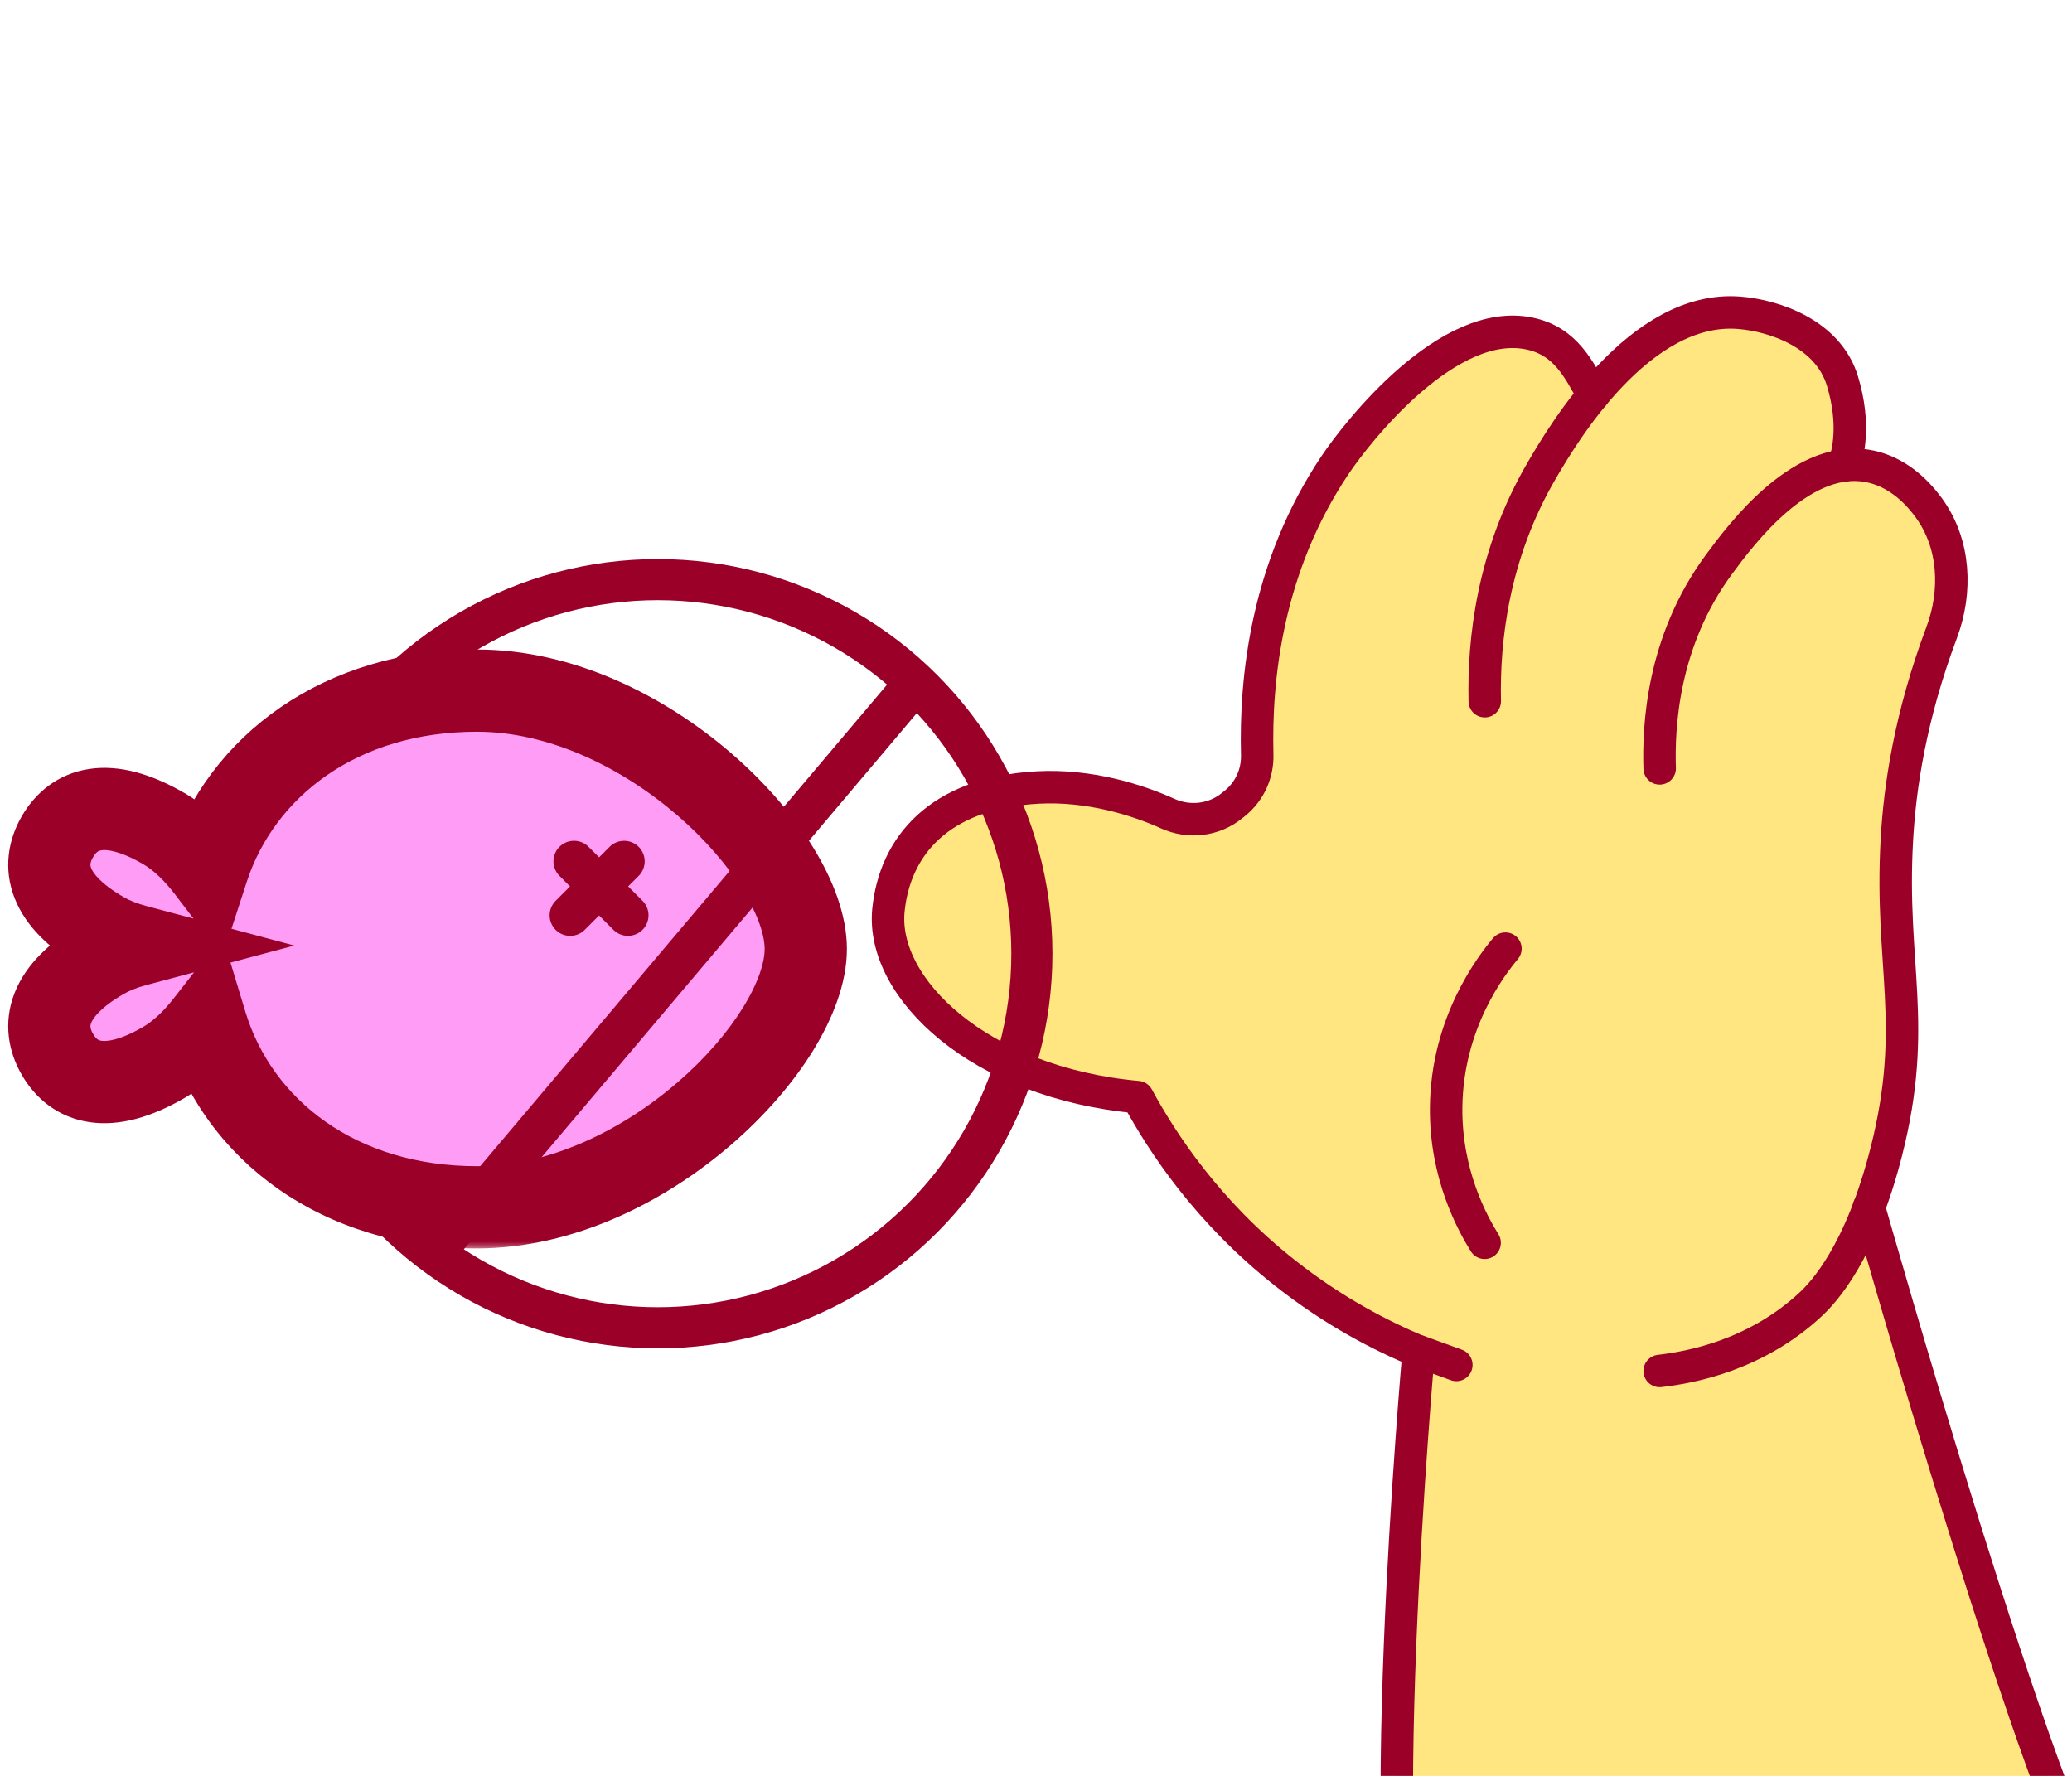 <svg width="126" height="108" viewBox="0 0 126 108" fill="none" xmlns="http://www.w3.org/2000/svg">
<g clip-path="url(#clip0_5437_18995)">
<path d="M127.992 115.779C118.566 122.212 98.12 125.429 86.393 124.577C83.232 118.526 86.285 82.189 86.285 82.189C84.016 81.242 81.126 79.761 78.18 77.428C73.435 73.694 70.688 69.483 69.192 66.72C59.566 65.852 53.579 60.096 54.057 55.359C54.431 51.521 57.082 48.225 63.149 47.907C66.27 47.732 69.176 48.655 71.015 49.491C72.32 50.08 73.841 49.905 74.924 49.014L75.123 48.854C76.014 48.122 76.508 47.039 76.468 45.893C76.349 41.267 77.041 34.492 81.213 28.282C82.615 26.164 88.108 19.254 93.052 20.297C95.225 20.774 96.038 22.526 96.905 24.054C99.079 21.403 102.184 18.736 105.798 19.031C107.876 19.206 111.172 20.273 112.064 23.179C112.836 25.75 112.398 27.629 112.12 28.338C112.693 28.242 113.306 28.258 113.919 28.417C115.241 28.752 116.411 29.643 117.319 30.925C118.903 33.083 119.038 35.965 118.091 38.473C116.172 43.592 115.543 47.899 115.36 51.06C114.922 58.687 116.682 62.285 114.731 70.008C114.397 71.33 114.023 72.476 113.64 73.463C114.429 76.305 124.72 111.727 128 115.771L127.992 115.779Z" fill="#FFE680"/>
<path d="M100.926 46.729C100.846 44.276 101.053 39.038 104.532 34.325C105.862 32.525 109.684 27.342 113.911 28.409C115.241 28.744 116.395 29.643 117.311 30.909C118.879 33.075 119.014 35.957 118.075 38.465C116.148 43.6 115.527 47.907 115.352 51.06C114.914 58.687 116.674 62.285 114.715 70.016C113.147 76.186 110.902 78.59 110.09 79.339C106.762 82.428 102.805 83.16 100.926 83.375" stroke="#9B0029" stroke-width="1.974" stroke-linecap="round" stroke-linejoin="round"/>
<path d="M90.29 42.644C90.21 39.03 90.735 33.743 93.793 28.545C94.995 26.498 99.684 18.521 105.783 19.023C107.853 19.19 111.164 20.273 112.04 23.171C112.844 25.814 112.375 27.645 112.12 28.314" stroke="#9B0029" stroke-width="1.974" stroke-linecap="round" stroke-linejoin="round"/>
<path d="M96.889 24.03C96.022 22.502 95.234 20.758 93.028 20.288C88.092 19.23 82.607 26.164 81.189 28.274C77.018 34.492 76.333 41.267 76.452 45.893C76.484 47.039 75.991 48.122 75.107 48.846L74.916 48.998C73.809 49.897 72.296 50.064 70.999 49.475C69.152 48.639 66.246 47.724 63.117 47.891C57.058 48.217 54.407 51.513 54.025 55.359C53.563 60.088 59.542 65.852 69.176 66.72C70.672 69.482 73.419 73.694 78.156 77.428C81.11 79.761 83.992 81.242 86.269 82.189C86.269 82.189 83.208 116.526 86.377 122.585" stroke="#9B0029" stroke-width="1.974" stroke-linecap="round" stroke-linejoin="round"/>
<path d="M91.547 57.691C90.712 58.695 87.989 62.182 87.941 67.357C87.901 71.417 89.533 74.379 90.282 75.581" stroke="#9B0029" stroke-width="1.974" stroke-linecap="round" stroke-linejoin="round"/>
<path d="M113.648 73.415C113.648 73.415 124.378 111.313 127.984 115.787" stroke="#9B0029" stroke-width="1.974" stroke-linecap="round" stroke-linejoin="round"/>
<path d="M86.285 82.181L88.562 83.009" stroke="#9B0029" stroke-width="1.974" stroke-linecap="round" stroke-linejoin="round"/>
<circle cx="40" cy="58" r="22.75" stroke="#9B0029" stroke-width="2.5"/>
<mask id="path-9-outside-1_5437_18995" maskUnits="userSpaceOnUse" x="-2.23422e-06" y="39" width="52" height="37" fill="black">
<rect fill="white" x="-2.23422e-06" y="39" width="52" height="37"/>
<path fill-rule="evenodd" clip-rule="evenodd" d="M12.531 62.259C14.488 68.718 20.619 73.421 29.005 73.421C39.259 73.421 49 63.424 49 57.711C49 51.998 39.259 42 29.005 42C20.748 42 14.676 46.56 12.624 52.867C11.877 51.889 10.978 50.978 9.938 50.377C6.522 48.405 4.503 49.134 3.491 50.886C2.479 52.639 2.858 54.752 6.274 56.724C6.869 57.067 7.529 57.32 8.214 57.503C7.529 57.686 6.869 57.938 6.274 58.282C2.858 60.254 2.479 62.367 3.491 64.12C4.503 65.872 6.522 66.6 9.938 64.629C10.935 64.052 11.803 63.191 12.531 62.259Z"/>
</mask>
<path fill-rule="evenodd" clip-rule="evenodd" d="M12.531 62.259C14.488 68.718 20.619 73.421 29.005 73.421C39.259 73.421 49 63.424 49 57.711C49 51.998 39.259 42 29.005 42C20.748 42 14.676 46.56 12.624 52.867C11.877 51.889 10.978 50.978 9.938 50.377C6.522 48.405 4.503 49.134 3.491 50.886C2.479 52.639 2.858 54.752 6.274 56.724C6.869 57.067 7.529 57.32 8.214 57.503C7.529 57.686 6.869 57.938 6.274 58.282C2.858 60.254 2.479 62.367 3.491 64.12C4.503 65.872 6.522 66.6 9.938 64.629C10.935 64.052 11.803 63.191 12.531 62.259Z" fill="#FF9CF6"/>
<path d="M12.531 62.259L10.561 60.72L13.527 56.925L14.923 61.534L12.531 62.259ZM12.624 52.867L15.001 53.64L13.528 58.167L10.637 54.385L12.624 52.867ZM9.938 50.377L8.688 52.542L8.688 52.542L9.938 50.377ZM3.491 50.886L1.326 49.636L1.326 49.636L3.491 50.886ZM6.274 56.724L5.024 58.889L5.024 58.889L6.274 56.724ZM8.214 57.503L8.859 55.088L17.898 57.503L8.859 59.918L8.214 57.503ZM6.274 58.282L5.024 56.117L5.024 56.117L6.274 58.282ZM3.491 64.12L1.326 65.37L1.326 65.37L3.491 64.12ZM9.938 64.629L8.688 62.463L8.688 62.463L9.938 64.629ZM14.923 61.534C16.53 66.836 21.61 70.921 29.005 70.921L29.005 75.921C19.629 75.921 12.445 70.6 10.138 62.984L14.923 61.534ZM29.005 70.921C33.352 70.921 37.792 68.774 41.213 65.817C42.904 64.355 44.267 62.76 45.19 61.264C46.14 59.723 46.5 58.491 46.5 57.711L51.5 57.711C51.5 59.787 50.642 61.947 49.446 63.888C48.221 65.873 46.508 67.849 44.483 69.6C40.469 73.07 34.912 75.921 29.005 75.921L29.005 70.921ZM46.5 57.711C46.5 56.931 46.14 55.699 45.19 54.158C44.267 52.662 42.904 51.067 41.213 49.604C37.792 46.647 33.352 44.5 29.005 44.5L29.005 39.5C34.912 39.5 40.469 42.352 44.483 45.822C46.508 47.573 48.221 49.548 49.446 51.534C50.642 53.474 51.5 55.634 51.5 57.711L46.5 57.711ZM29.005 44.5C21.721 44.5 16.686 48.464 15.001 53.64L10.246 52.093C12.666 44.657 19.775 39.5 29.005 39.5L29.005 44.5ZM10.637 54.385C10.005 53.557 9.341 52.919 8.688 52.542L11.188 48.212C12.615 49.037 13.749 50.222 14.61 51.349L10.637 54.385ZM8.688 52.542C7.232 51.702 6.457 51.667 6.174 51.709C6.011 51.733 5.855 51.791 5.656 52.136L1.326 49.636C2.139 48.229 3.498 47.047 5.451 46.761C7.285 46.493 9.227 47.08 11.188 48.212L8.688 52.542ZM5.656 52.136C5.457 52.481 5.484 52.645 5.545 52.799C5.651 53.064 6.068 53.718 7.524 54.559L5.024 58.889C3.063 57.757 1.584 56.368 0.899 54.646C0.17 52.812 0.513 51.044 1.326 49.636L5.656 52.136ZM7.524 54.559C7.889 54.77 8.336 54.948 8.859 55.088L7.569 59.918C6.722 59.692 5.849 59.365 5.024 58.889L7.524 54.559ZM8.859 59.918C8.336 60.058 7.889 60.236 7.524 60.447L5.024 56.117C5.849 55.641 6.722 55.314 7.569 55.088L8.859 59.918ZM7.524 60.447C6.068 61.288 5.651 61.942 5.545 62.207C5.484 62.36 5.457 62.524 5.656 62.87L1.326 65.37C0.513 63.962 0.17 62.194 0.899 60.359C1.584 58.637 3.063 57.249 5.024 56.117L7.524 60.447ZM5.656 62.87C5.855 63.215 6.011 63.273 6.174 63.297C6.457 63.338 7.232 63.304 8.688 62.463L11.188 66.793C9.227 67.925 7.285 68.512 5.451 68.244C3.498 67.959 2.138 66.777 1.326 65.37L5.656 62.87ZM8.688 62.463C9.312 62.103 9.949 61.502 10.561 60.72L14.5 63.799C13.656 64.879 12.558 66.002 11.188 66.793L8.688 62.463Z" fill="#9B0029" mask="url(#path-9-outside-1_5437_18995)"/>
<line x1="1.25" y1="-1.25" x2="5.891" y2="-1.25" transform="matrix(0.707 -0.707 -0.707 -0.707 32.906 55.665)" stroke="#9B0029" stroke-width="2.5" stroke-linecap="round"/>
<line x1="1.25" y1="-1.25" x2="5.891" y2="-1.25" transform="matrix(0.707 0.707 0.707 -0.707 34.906 50.615)" stroke="#9B0029" stroke-width="2.5" stroke-linecap="round"/>
<line x1="55.875" y1="41.285" x2="26.213" y2="76.395" stroke="#9B0029" stroke-width="2.5"/>
</g>
<defs>
<clipPath id="clip0_5437_18995">
<rect width="126" height="108" fill="white"/>
</clipPath>
</defs>
</svg>
